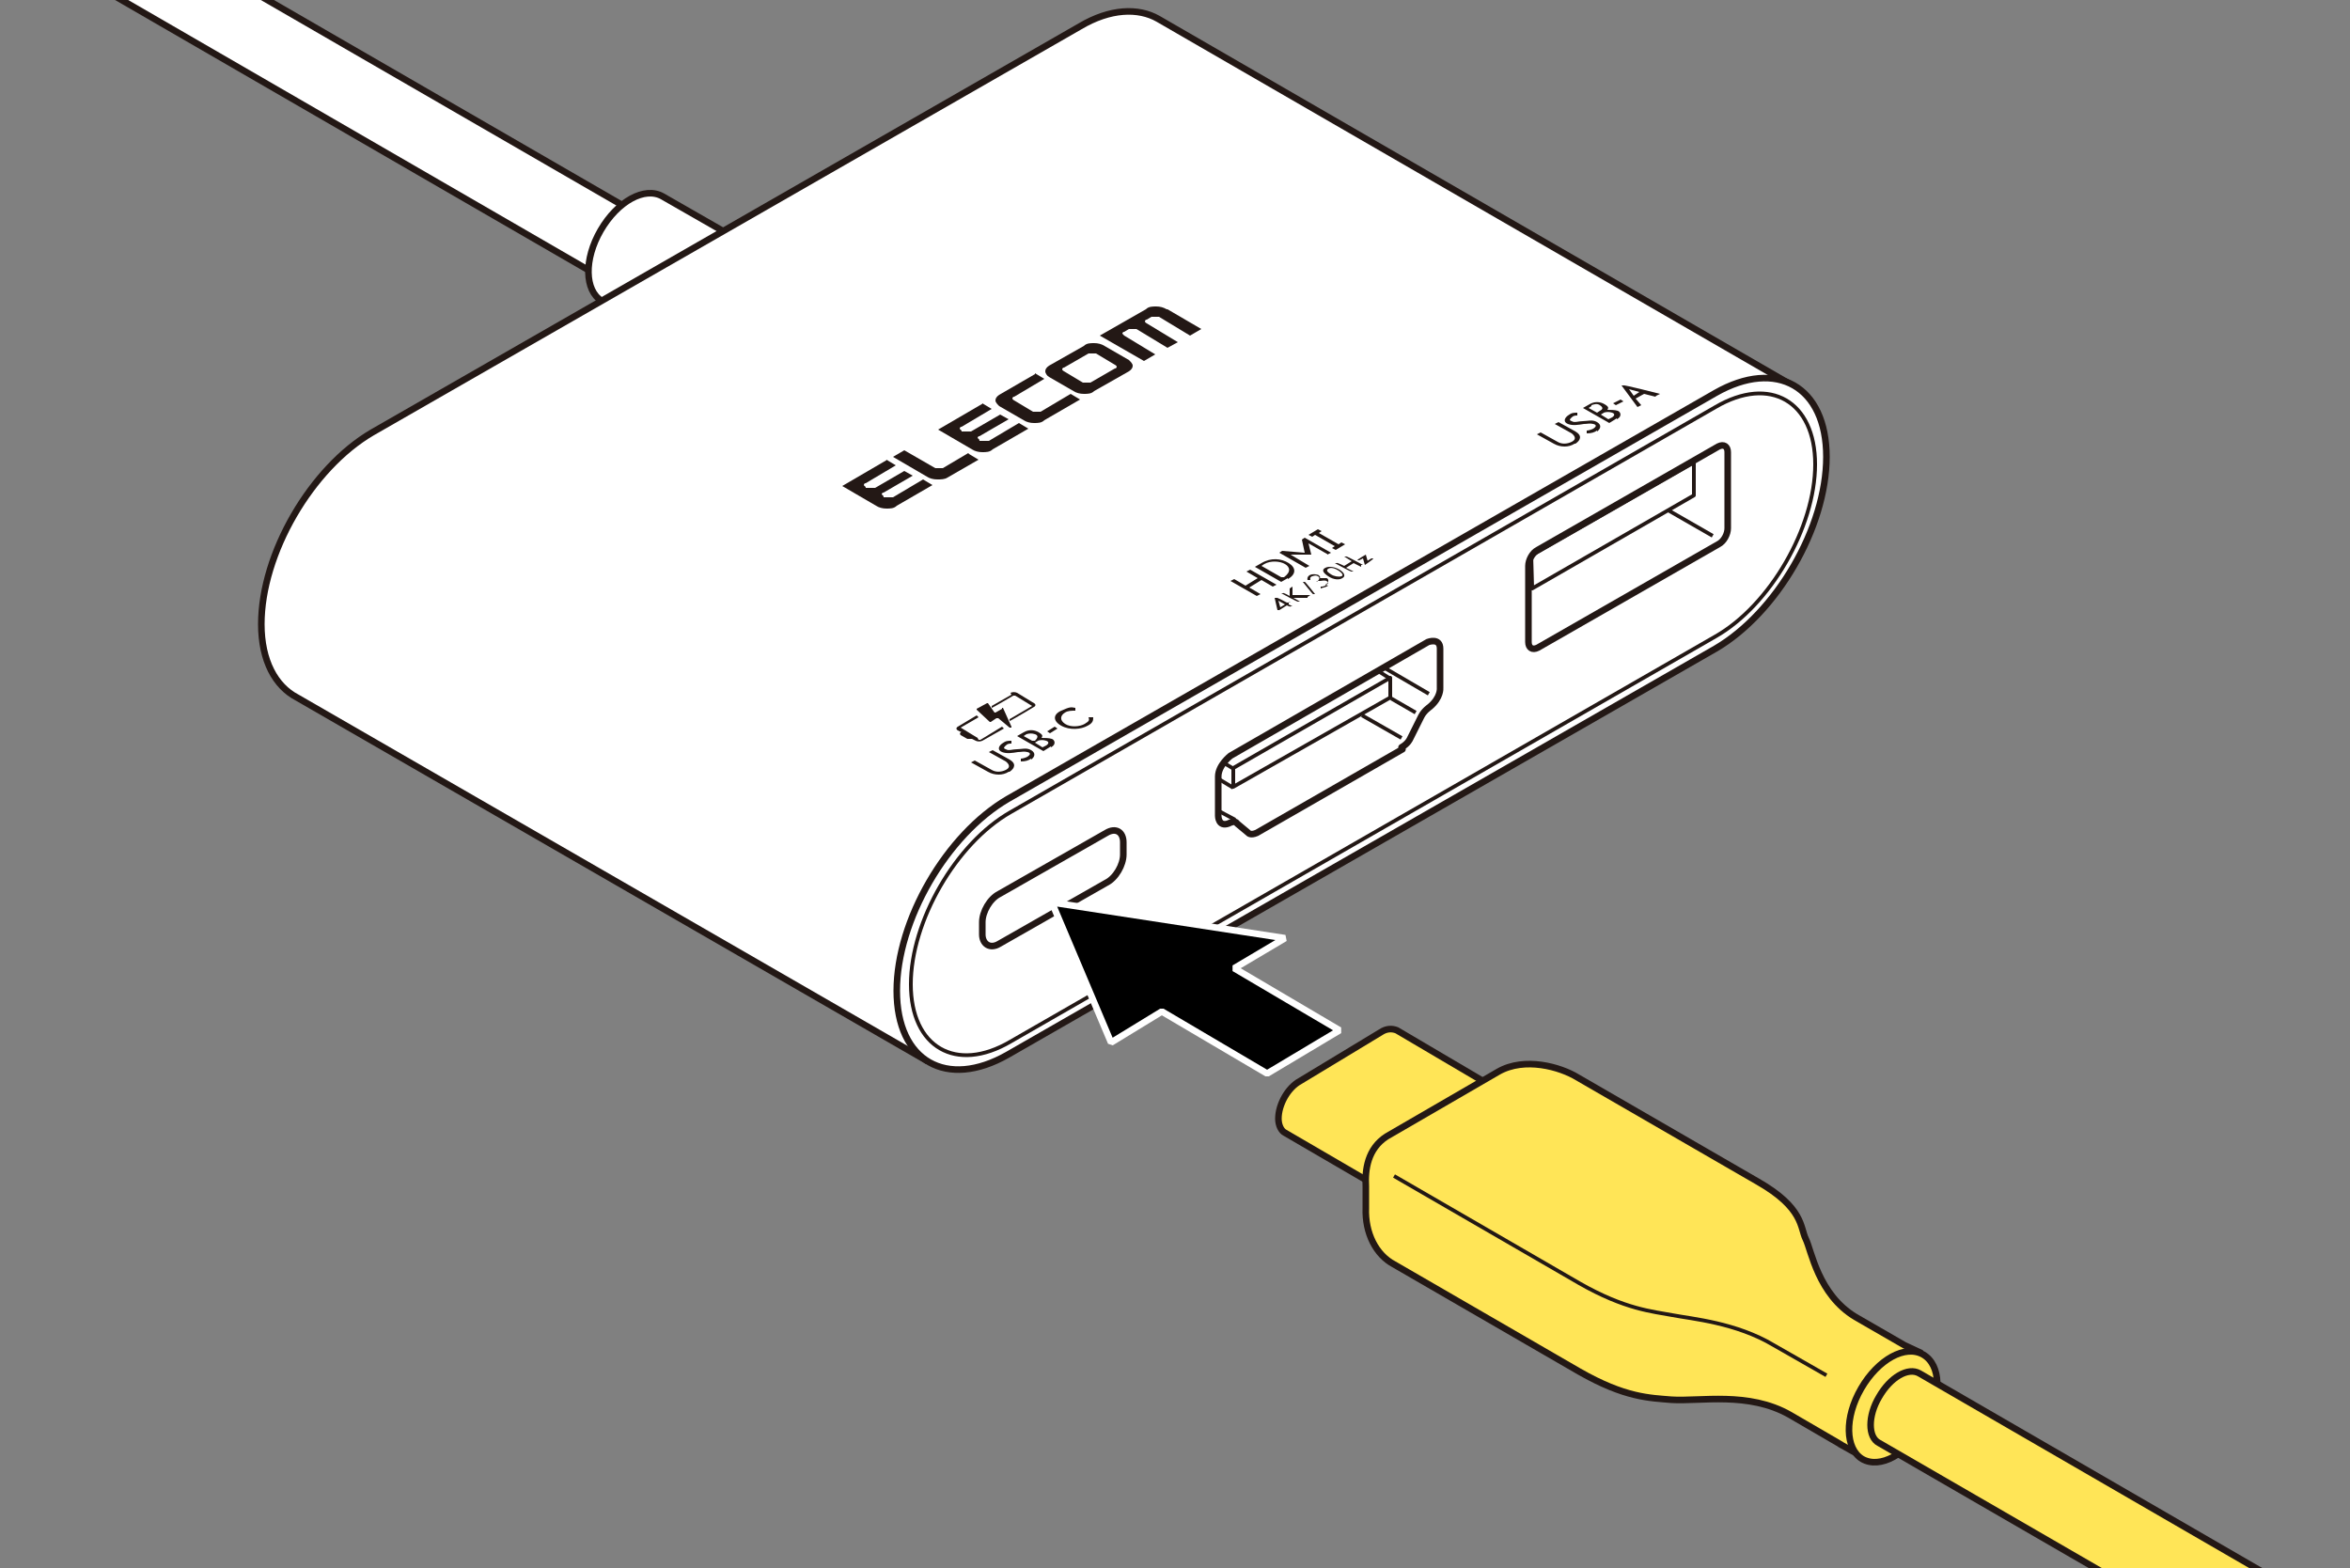 <?xml version="1.0" encoding="UTF-8"?>
<svg xmlns="http://www.w3.org/2000/svg" version="1.1" viewBox="0 0 250 166.8">
  <rect x="0" y="0" width="250" height="166.8" fill="#808080" stroke="none"/>
  <!-- Generator: Adobe Illustrator 28.7.1, SVG Export Plug-In . SVG Version: 1.2.0 Build 142)  -->
  <g>
    <g id="_レイヤー_1" data-name="レイヤー_1">
      <g>
        <g>
          <g>
            <path d="M-50.1-32.3l-11.5-6.7c-.4-.2-.7-.8-.7-1.5h0c0-1.5,1-3.3,2.3-4l8.6-5.2c.6-.4,1.2-.4,1.7-.2l11.2,6.6" fill="#fff" stroke="#231815" stroke-width=".7"/>
            <path d="M-51-34c0-1.5,1-3.3,2.3-4l8.6-5.2c1.3-.7,2.3-.1,2.3,1.4h0c0,1.5-1,3.3-2.3,4l-8.6,5.2c-1.3.7-2.3.1-2.3-1.4h0Z" fill="#fff" stroke="#231815" stroke-width=".7"/>
          </g>
          <g>
            <path d="M-20-7.4l-35.1-20.5c-.9-.5-1.5-1.7-1.5-3.3h0c0-3.2,2.3-7.2,5.1-8.8l13.1-7.6c1.4-.8,2.7-.9,3.6-.3L-.2-27.7" fill="#fff" stroke="#231815" stroke-width=".7"/>
            <path d="M-22-11c0-3.2,2.3-7.2,5.1-8.8l13.1-7.6c2.8-1.6,5.1-.3,5.1,2.9h0c0,3.2-2.3,7.2-5.1,8.8l-13.1,7.6c-2.8,1.6-5.1.3-5.1-2.9h0Z" fill="#fff" stroke="#231815" stroke-width=".7"/>
          </g>
        </g>
        <g>
          <path d="M-3-6.1l-10.3-5.9c-1.8-1.1-1.9-4.4-.1-7.5,1.8-3.1,4.7-4.7,6.6-3.6l9.6,5.5" fill="#fff" stroke="#231815" stroke-linejoin="round" stroke-width=".7"/>
          <path d="M2.9-10.1c1.8-3.1,1.7-6.4-.2-7.5-1.9-1.1-4.8.5-6.6,3.6-1.8,3.1-1.7,6.4.1,7.5,1.9,1.1,4.8-.5,6.6-3.6Z" fill="#fff" stroke="#231815" stroke-linejoin="round" stroke-width=".7"/>
        </g>
        <path d="M110.8,47.6L1.8-15.4c-1.1-.6-2.8.4-3.9,2.2-1.1,1.9-1.1,3.9,0,4.5l108.9,63" fill="#fff" stroke="#231815" stroke-linejoin="round" stroke-width=".7"/>
        <g>
          <path d="M74.3,37.9l-10.3-5.9c-1.8-1.1-1.9-4.4-.1-7.5,1.8-3.1,4.7-4.7,6.6-3.6l9.6,5.5" fill="#fff" stroke="#231815" stroke-linejoin="round" stroke-width=".7"/>
          <path d="M80.2,33.9c1.8-3.1,1.7-6.4-.2-7.5-1.9-1.1-4.8.5-6.6,3.6-1.8,3.1-1.7,6.4.1,7.5,1.9,1.1,4.8-.5,6.6-3.6Z" fill="#fff" stroke="#231815" stroke-linejoin="round" stroke-width=".7"/>
        </g>
        <g>
          <path d="M98.7,112.9L31.6,74.2c-2.3-1.2-3.8-3.9-3.8-7.8h0c0-7.5,5.3-16.6,11.8-20.4L114.9,2.8c3.2-1.9,6.2-2,8.3-.8l68,39.3" fill="#fff" stroke="#231815" stroke-miterlimit="10" stroke-width=".7"/>
          <path d="M182.5,69l-75.3,43.2c-6.5,3.7-11.8.7-11.8-6.8h0c0-7.5,5.3-16.6,11.8-20.4l75.3-43.2c6.5-3.7,11.8-.7,11.8,6.8h0c0,7.5-5.3,16.6-11.8,20.4Z" fill="#fff" stroke="#231815" stroke-miterlimit="10" stroke-width=".7"/>
          <path d="M149.1,79.5c.7-.4.9-.9.9-.9l1.2-2.4c.3-.6.9-1,.9-1,1.2-1,1.1-2,1.1-2v-4.2c0-1.2-1.3-.7-1.3-.7l-21,12.1s-1.3,1-1.3,2.2v4.2s0,1.2,1.1.8c0,0,.7-.4.9,0l1.2,1s.2.3.9,0l15.5-8.9Z" fill="none" stroke="#231815" stroke-linejoin="round" stroke-width=".7"/>
          <polygon points="147.9 74.2 131.2 83.7 131.2 81.7 147.9 72.1 147.9 74.2" fill="none" stroke="#231815" stroke-linejoin="round" stroke-width=".4"/>
          <path d="M163.6,58.5l19.2-11c.6-.3,1,0,1,.6v8.1c0,.6-.4,1.4-1,1.7l-19.2,11c-.6.3-1,0-1-.6v-8.1c0-.6.4-1.4,1-1.7Z" fill="none" stroke="#231815" stroke-linejoin="round" stroke-width=".7"/>
          <polygon points="162.9 59.1 180.2 49.2 180.2 52.7 163 62.6 162.9 59.1" fill="none" stroke="#231815" stroke-linejoin="round" stroke-width=".4"/>
          <path d="M182.5,67.7l-75,43.1c-5.8,3.4-10.6.6-10.6-6.1h0c0-6.7,4.8-15,10.6-18.3l75-43.1c5.8-3.4,10.6-.6,10.6,6.1h0c0,6.7-4.8,15-10.6,18.3Z" fill="none" stroke="#231815" stroke-miterlimit="10" stroke-width=".4"/>
          <path d="M119.5,90.9c0,1.1-.8,2.5-1.8,3l-11.4,6.5c-1,.6-1.8,0-1.8-1v-1.3c0-1.1.8-2.5,1.8-3l11.4-6.5c1-.6,1.8-.1,1.8,1v1.3Z" fill="#fff" stroke="#231815" stroke-width=".7"/>
          <line x1="149.1" y1="78.5" x2="144.9" y2="76.1" fill="none" stroke="#231815" stroke-linejoin="round" stroke-width=".4"/>
          <line x1="152" y1="73.8" x2="147.2" y2="71" fill="none" stroke="#231815" stroke-linejoin="round" stroke-width=".4"/>
          <line x1="150.6" y1="75.8" x2="148" y2="74.3" fill="none" stroke="#231815" stroke-linejoin="round" stroke-width=".4"/>
          <line x1="147.9" y1="72.2" x2="146.8" y2="71.5" fill="none" stroke="#231815" stroke-linejoin="round" stroke-width=".4"/>
          <line x1="131.2" y1="83.8" x2="129.7" y2="82.9" fill="none" stroke="#231815" stroke-linejoin="round" stroke-width=".4"/>
          <line x1="131.1" y1="81.7" x2="130.1" y2="81.1" fill="none" stroke="#231815" stroke-linejoin="round" stroke-width=".4"/>
          <line x1="131.4" y1="87.2" x2="129.7" y2="86.3" fill="none" stroke="#231815" stroke-linejoin="round" stroke-width=".4"/>
          <line x1="182.2" y1="57" x2="177.5" y2="54.3" fill="none" stroke="#231815" stroke-linejoin="round" stroke-width=".4"/>
        </g>
        <g>
          <path d="M94.4,48.9l-4.8,2.8,3.6,2.1c.3.2.7.3,1.1.3.4,0,.8,0,1.1-.3l3.8-2.2-1-.6-3.2,1.9c0,0-.2,0-.4,0-.1,0-.3,0-.4,0h-.2c0-.2-.1-.2-.2-.3,0,0,0-.2.2-.2l3.1-1.8-.9-.5-3.1,1.8c0,0-.2,0-.4,0-.1,0-.3,0-.4,0h-.2c0-.2-.2-.2-.2-.3,0,0,0-.2.2-.2l3.2-1.9-1-.6Z" fill="#231815"/>
          <path d="M103,48.2l-2.7,1.6c0,0-.2,0-.4,0-.1,0-.3,0-.4,0l-3.3-1.9-1.2.7,3.6,2.1c.3.2.7.3,1.1.3.4,0,.8,0,1.1-.2l3.3-1.9-1-.6Z" fill="#231815"/>
          <path d="M104.6,42.9l-4.8,2.8,3.6,2.1c.3.2.7.3,1.1.3.4,0,.8,0,1.1-.3l3.8-2.2-1-.6-3.2,1.9c-.1,0-.2,0-.4,0-.1,0-.3,0-.4,0h-.2c0-.2-.1-.2-.2-.3,0,0,0-.2.2-.2l3.1-1.8-.9-.5-3.1,1.8c-.1,0-.2,0-.4,0-.1,0-.3,0-.4,0h-.2c0-.2-.2-.2-.2-.3,0,0,0-.2.2-.2l3.2-1.9-1-.6Z" fill="#231815"/>
          <path d="M110.1,39.8l-3.8,2.2c-.3.2-.4.4-.4.6,0,.2.2.4.4.6l2.6,1.5c.3.2.7.3,1.1.3.4,0,.8,0,1.1-.3l3.8-2.2-1-.6-3.2,1.9c-.1,0-.2,0-.4,0-.1,0-.3,0-.4,0l-2-1.2c0,0-.2-.1-.2-.2,0,0,0-.2.2-.2l3.2-1.9-1-.6Z" fill="#231815"/>
          <path d="M124.1,32.9c-.3-.2-.7-.3-1.1-.3-.4,0-.8,0-1.1.3l-4.9,2.8,4.7,2.7,1.2-.7-3.3-2c0,0-.1-.1-.2-.2,0,0,0-.2.2-.2l.5-.3c0,0,.2,0,.4,0,.1,0,.3,0,.4,0l3.3,2,1.1-.6-3.3-2c0,0-.2-.1-.2-.2,0,0,0-.2.2-.2l.5-.3c.1,0,.2,0,.4,0,.2,0,.3,0,.4,0l3.3,2,1.2-.7-3.6-2.1Z" fill="#231815"/>
          <path d="M116.4,36.5c-.4,0-.8,0-1.1.3l-3.7,2.1c-.3.2-.4.4-.4.6,0,.2.2.5.4.6l2.6,1.5c.3.2.7.3,1.1.3.4,0,.8,0,1.1-.3l3.7-2.1c.3-.2.4-.4.4-.6,0-.2-.2-.4-.4-.6l-2.6-1.5c-.3-.2-.7-.3-1.1-.3M118.6,38.8c0,0,.2.1.2.2,0,0,0,.2-.2.2l-2.6,1.5c0,0-.2,0-.4,0-.1,0-.3,0-.4,0l-2-1.2c0,0-.2-.1-.2-.2,0,0,0-.2.2-.2l2.6-1.5c.1,0,.2,0,.4,0,.1,0,.3,0,.4,0l2,1.2Z" fill="#231815"/>
        </g>
        <g>
          <path d="M167.5,47.2c-.6.4-1.5.4-2.2,0l-1.8-1,.4-.2,1.8,1c.5.3,1.1.2,1.5,0s.5-.5,0-.9l-1.8-1,.4-.2,1.8,1c.7.4.6.9,0,1.3" fill="#221714"/>
          <path d="M169.9,45.8c-.3.2-.6.3-1.1.3v-.3c.2,0,.5-.1.7-.2.3-.2.4-.4,0-.5s-.6,0-1,0c-.6.1-1.2.2-1.7,0s-.4-.6,0-.9.6-.3,1-.3v.3c-.2,0-.4,0-.6.2s-.3.3,0,.4c.3.2.7,0,1.2,0,.5,0,1-.2,1.5.1s.4.7,0,1" fill="#221714"/>
          <path d="M172,44.5l-.8.5-2.8-1.6.7-.4c.5-.3,1.1-.3,1.6,0s.4.4.3.6c.3,0,.8,0,1.1.1s.5.6-.1.9M169.3,43.2l-.3.2.9.5.3-.2c.4-.2.3-.4,0-.6s-.6-.1-.9,0M170.8,43.8l-.5.3.8.5.4-.2c.3-.2.3-.4,0-.5s-.6-.1-.9,0" fill="#221714"/>
          <polygon points="171.6 42.9 172.4 42.5 172.7 42.7 171.9 43.1 171.6 42.9" fill="#221714"/>
          <path d="M176.1,42.2l-1.2-.3-.9.5.6.7-.4.2-1.7-2.3h.2c0-.1,3.9.9,3.9.9l-.4.2ZM173.3,41.4s0,0,0,0h0c0,0,.5.7.5.7l.6-.4-1.1-.3Z" fill="#221714"/>
          <path d="M107.3,82.1c-.6.4-1.5.4-2.2,0l-1.8-1,.4-.2,1.8,1c.5.3,1.1.2,1.5,0s.5-.5,0-.9l-1.8-1,.4-.2,1.8,1c.7.4.6.9,0,1.3M109.7,80.7c-.3.2-.6.3-1.1.3v-.3c.2,0,.5-.1.7-.2.3-.2.4-.4,0-.5s-.6,0-1,0c-.6.1-1.2.2-1.7,0s-.4-.6,0-.9.6-.3,1-.3v.3c-.2,0-.4,0-.6.2s-.3.3,0,.4c.3.2.7,0,1.2,0,.5,0,1-.2,1.5.1s.4.7,0,1M111.8,79.4l-.8.5-2.8-1.6.7-.4c.5-.3,1.1-.3,1.6,0s.4.4.3.6c.3,0,.8,0,1.1.1s.5.6-.1.9M109.2,78.1l-.3.2.9.5h.3c.4-.4.3-.6,0-.7s-.6-.1-.9,0M110.6,78.7l-.5.3.8.5.4-.2c.3-.2.3-.4,0-.5s-.6-.1-.9,0M111.4,77.8l.8-.5.3.2-.8.5-.3-.2ZM115.7,77.2c-.7.4-1.9.5-2.8,0s-.9-1.2,0-1.6,1-.4,1.5-.3v.3c-.4,0-.8,0-1.1.2-.5.3-.6.8,0,1.2s1.6.3,2.1,0,.5-.4.4-.7h.5c0,.3,0,.6-.6.9" fill="#221714"/>
          <path d="M106.6,75.4l-.7.4s-.1,0-.1,0l-.7-1s0,0-.1,0l-1.1.6s0,0,0,.1l1.4,1.3s.1,0,.1,0l.6-.4s.1,0,.2,0l1.2,1s.1,0,.2,0h0s0,0,0-.1l-.9-2s0,0-.1,0" fill="#221714"/>
          <path d="M104,78.5l-1.8-1.1s0,0,0,0l1.9-1.1-.2-.2-2,1.2c-.2.1-.2.3,0,.4l.4.2h-.1c-.1.1-.1.2,0,.3l.7.4c.1,0,.3,0,.4,0h.1c0,0,.4.2.4.2.2.1.5.1.7,0l2.3-1.3-.2-.2-2.3,1.4s-.1,0-.2,0" fill="#221714"/>
          <path d="M107.6,73.9l-2.1,1.2v.2c.1,0,2.3-1.3,2.3-1.3,0,0,.1,0,.2,0l1.8,1.1s0,0,0,0l-2.4,1.4v.2c.1,0,2.6-1.5,2.6-1.5.2-.1.2-.3,0-.4l-1.8-1.1c-.2-.1-.5-.1-.7,0" fill="#221714"/>
          <path d="M135.4,62.4l-1.2-.7-1.3.8,1.2.7-.4.2-2.8-1.6.4-.2,1.2.7,1.3-.8-1.2-.7.4-.2,2.8,1.6-.4.2ZM137,61.5l-.7.4-2.8-1.6.7-.4c1-.6,2.1-.5,2.9,0s.8,1.2-.1,1.7M134.5,60l-.3.2,2.1,1.2h.3c.8-.6.6-1.1.1-1.4s-1.5-.4-2.2,0M141.3,59l-2.1-1.2s0,0,0,0c0,0,0,0,0,0l.3,1.2h-.2c0,0-2.1,0-2.1,0,0,0,0,0,0,0,0,0,0,0,.1,0l2,1.2-.4.2-2.8-1.6.3-.2,2.4.2-.3-1.4.3-.2,2.8,1.6-.4.2ZM142,58.1l-2.1-1.2-.3.2-.4-.2,1-.6.4.2-.3.2,2.1,1.2.3-.2.4.2-1,.6-.4-.2.3-.2ZM137.1,64.3l.4.2h-.2c0,.1-.4-.1-.4-.1l-.8.5h-.2c0,0-.3-1.3-.3-1.3h.2c0-.1,1.1.5,1.1.5h.2c0-.1.2,0,.2,0h-.2ZM136,63.9s0,0,0,0l.2.7.5-.3-.7-.4ZM139.1,63.6h-1.5c0,0,0,0,0,0l.7.4h-.2c0,.1-1.8-.9-1.8-.9h.2c0-.1.7.3.7.3v-.8s.3-.2.3-.2v.9s1.9,0,1.9,0l-.3.2ZM139.9,63.2h-.2c0,.1-1.1-1.3-1.1-1.3h.2c0-.1,1.1,1.3,1.1,1.3ZM144.8,60.3l-.8-.4-.8.5.8.4h-.2c0,.1-1.8-.9-1.8-.9h.2c0-.1.8.3.8.3l.8-.5-.8-.5h.2c0-.1,1.8.9,1.8.9h-.2ZM145.4,59.7s0,0,0,0c0,0,0,0,0,0l.5-.3h.2c0,.1-.9.7-.9.7l-.2-.7s0,0,0,0c0,0,0,0,0,0l-.4.2h-.2c0-.1.9-.6.9-.6l.2.7ZM141.3,62.3c-.3.2-.6.2-.8.3v-.2c.2,0,.4,0,.6-.2.3-.2.2-.3,0-.4-.2-.1-.5,0-.7,0h-.2c0,.1-.2,0-.2,0h.2c.2-.2.2-.4,0-.5s-.3-.1-.6,0-.2.3-.2.4h-.3c0,0-.1-.3.2-.5s.9-.1,1,0,.2.2.1.3c.2,0,.5,0,.7,0s.4.4-.1.7M142.8,61.5c-.3.2-.9.2-1.5-.2s-.7-.7-.3-.9,1-.1,1.5.2.7.7.3.9M141.3,60.5c-.3.2,0,.4.3.6s.8.3,1.1.2,0-.4-.3-.6-.8-.4-1.1-.2" fill="#221714"/>
        </g>
      </g>
    </g>
    <g id="_編集モード" data-name="編集モード">
      <polygon points="131.3 103 136.7 99.8 111.9 96 118.2 110.9 123.6 107.6 134.8 114.2 142.5 109.6 131.3 103" stroke="#fff" stroke-miterlimit="1" stroke-width=".7"/>
      <g>
        <g>
          <g>
            <path d="M148.2,127.2l-11.5-6.7c-.4-.2-.7-.8-.7-1.5h0c0-1.5,1-3.3,2.3-4l8.6-5.2c.6-.4,1.2-.4,1.7-.2l11.2,6.6" fill="#ffe557" stroke="#231815" stroke-width=".7"/>
            <path d="M147.2,125.5c0-1.5,1-3.3,2.3-4l8.6-5.2c1.3-.7,2.3-.1,2.3,1.4h0c0,1.5-1,3.3-2.3,4l-8.6,5.2c-1.3.7-2.3.1-2.3-1.4h0Z" fill="#fff" stroke="#231815" stroke-width=".7"/>
          </g>
          <path d="M195.9,153.7l-5.5-3.2c-4.4-2.5-9.5-1.4-12.6-1.6-2.3-.2-4.9-.2-9.8-3l-19.7-11.4c-1.9-1-3.1-3.3-3-6v-2.3c-.1-1.8.2-4,2.2-5.3l11.9-6.9c2.8-1.6,6.6-.5,8.4.6l19.2,11.1c4.9,2.8,4.5,4.9,5.1,6.1s1.3,5.9,5.3,8.3l5.2,3,1.5.7-5.9,11.2-2.5-1.4Z" fill="#ffe557" stroke="#231815" stroke-miterlimit="10" stroke-width=".7"/>
          <path d="M204.8,151.6c1.8-3.1,1.7-6.4-.2-7.5-1.9-1.1-4.8.5-6.6,3.6-1.8,3.1-1.7,6.4.1,7.5,1.9,1.1,4.8-.5,6.6-3.6Z" fill="#ffe557" stroke="#231815" stroke-linejoin="round" stroke-width=".7"/>
          <path d="M148.3,125.1l19.7,11.4c4.9,2.8,7.8,3,9.9,3.4s6.8.8,10.8,3.2l5.6,3.2" fill="none" stroke="#231815" stroke-miterlimit="10" stroke-width=".4"/>
        </g>
        <path d="M324.1,215.5l-119.9-69.4c-1.2-.7-3.1.4-4.3,2.5-1.2,2-1.2,4.3,0,4.9l119.8,69.3" fill="#ffe557" stroke="#231815" stroke-linejoin="round" stroke-width=".7"/>
      </g>
    </g>
  </g>
</svg>
